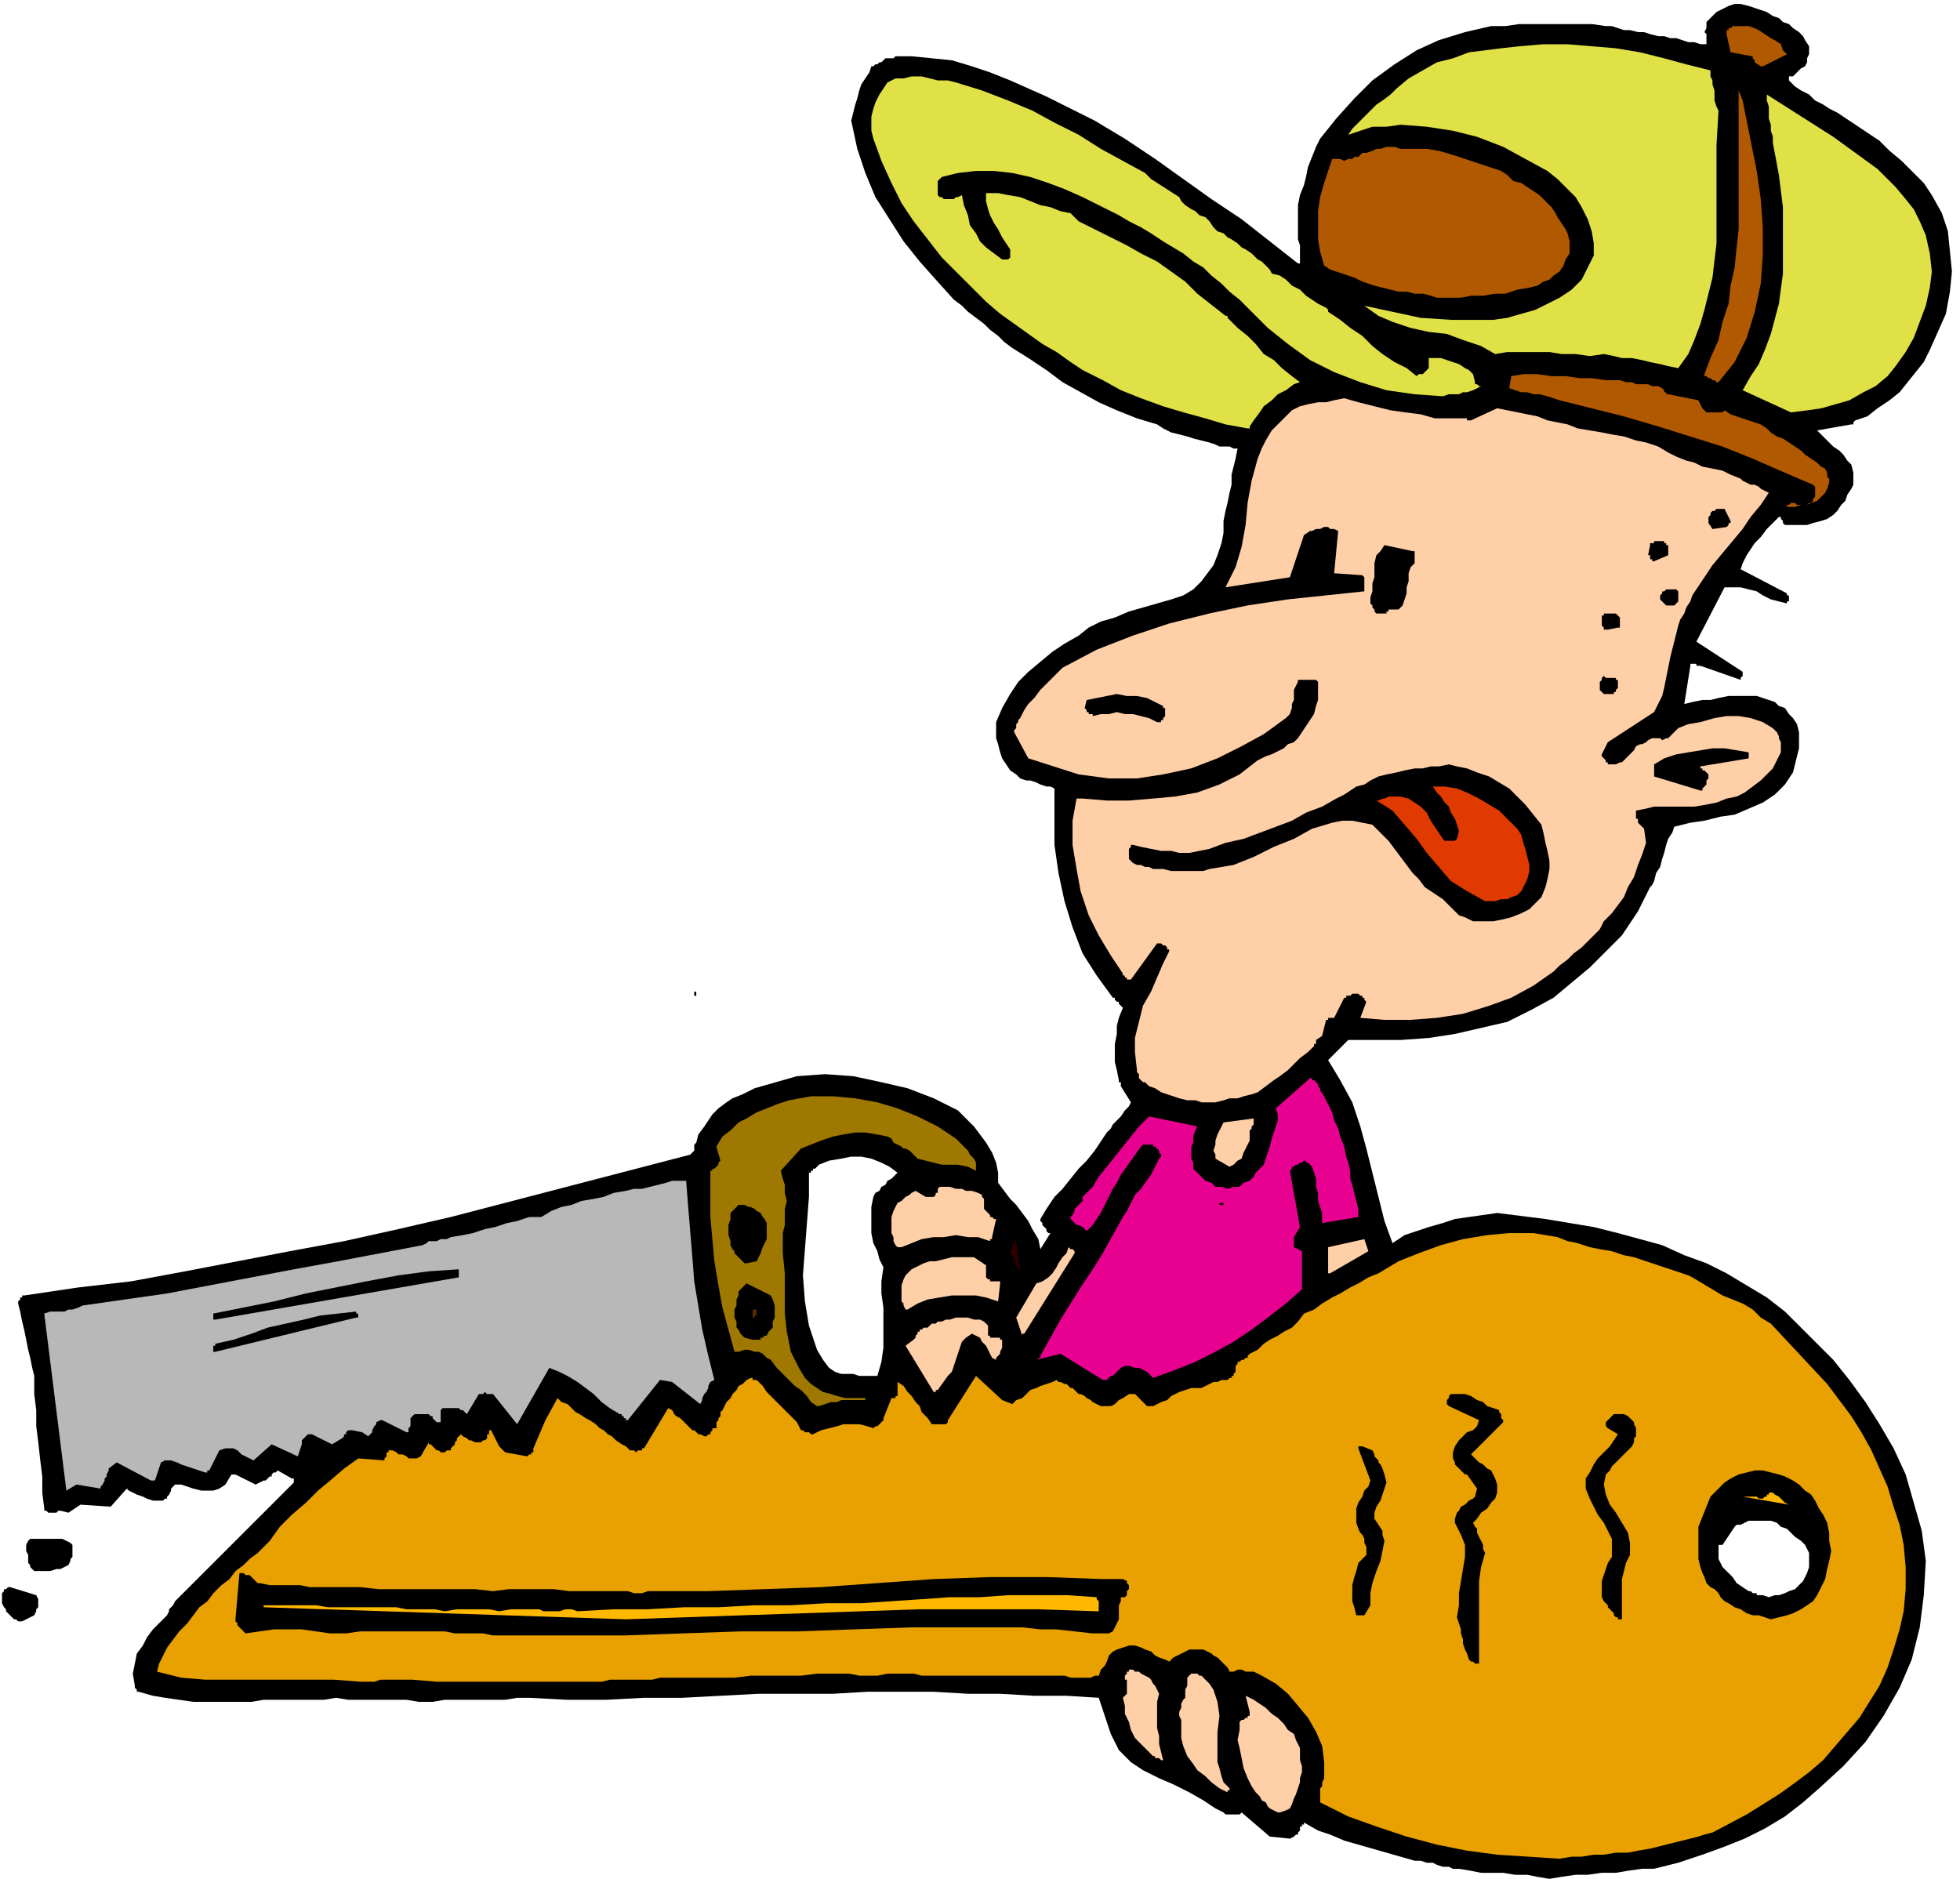 <svg xmlns="http://www.w3.org/2000/svg" fill-rule="evenodd" height="3.111in" preserveAspectRatio="none" stroke-linecap="round" viewBox="0 0 974 934" width="311.52"><style>.brush1{fill:#000}.pen1{stroke:none}.brush3{fill:#ffcfa8}.brush4{fill:#ffb800}.brush11{fill:#b05900}.brush12{fill:#e0e047}</style><path class="pen1 brush1" d="m770 934 6-1 7-1h6l7-1h7l6-1 7-1h6l12-3 12-4 11-4 10-4 10-5 10-6 9-7 8-7 12-11 11-12 9-13 8-14 6-14 4-16 2-16 1-17-2-15-4-14-4-14-6-13-7-12-7-11-8-11-8-10-8-8-8-8-8-8-9-7-10-6-10-6-10-5-11-4-11-5-11-3-11-3-12-3-24-4-24-3-7 1-7 1-7 1-6 2-7 2-6 2-6 2-6 4-4-11-3-12-3-12-3-12-3-11-4-12-6-11-6-10 10-10h26l14-1 13-2 13-3 13-3 12-6 11-6 6-5 6-5 6-5 5-5 6-6 5-5 4-6 4-6 1-2 1-2 1-2 1-2 1-2 1-2 1-1 1-2 1-4 2-3 1-4 1-3 1-4 1-3 2-3 1-3 8-2 7-1 8-2 7-1 7-3 7-3 6-4 5-5 2-3 2-3 1-4 1-4 1-4v-8l-1-4-2-3-2-2-2-3-3-1-2-2-3-1-3-1-3-1h-14l-5 1-4 1h-4l-5 1-4 1 3-19v-1h3v1h2l20 7v-1l1-1v-2l-23-15 14-27h8l4 1 4 1 3 2 4 2 4 1 4 1v-1h1v-3h-1v-1l-23-12 1-3 2-4 2-3 2-3 3-3 3-4 3-3 3-3h1v1l1 1v1l1 1h11l3-1 4-1 3-1 3-2 2-2 2-3 2-2 1-3 2-3 1-2v-6l-1-4-2-2-2-3-2-2-3-2-2-2-2-2-2-2-2-2 17-3h1v-1l1-1 6-2 5-4 6-4 5-4 4-5 4-5 4-5 3-6 4-9 4-9 2-11 1-10-1-10-1-10-3-9-5-9-4-6-6-6-5-5-6-5-5-5-6-4-6-4-6-4-3-2-4-2-3-2-4-2-3-3-4-2-3-2-3-3v-2h2l1-1 2-2 1-1 2-1 1-2v-2l1-2v-4l-2-3-1-2-2-2-3-2-2-2-3-1-2-2-3-1-3-2-3-1-3-1-3-1-4-1h-3l-3 1-2 1-2 1-2 1-1 1-2 2-1 1-1 1v3l-1 2 1 1v5h-3l-3-1h-3l-3-1-3-1h-3l-3-1h-3l-4-1-3-1h-3l-4-1h-3l-3-1-3-1h-3l-7-1h-36l-7 1h-7l-13 3-13 4-11 5-11 7-11 8-9 9-9 10-8 10-2 4-2 5-2 5-1 5-1 4-2 5-1 5v17l1 3v9h-1l-14-11-14-11-15-10-14-10-14-10-15-10-15-9-16-8-8-4-9-4-9-4-10-4-9-3-10-3-10-1-10-1h-8l-1 1h-4l-1 1-1 1h-1l-1 1h-1l-1 1h-1l-1 3-2 3-2 3-1 3-1 4-1 3-1 4-1 4 3 14 4 12 5 12 7 11 7 11 8 10 8 9 9 10 4 3 3 3 4 3 4 3 3 3 4 3 3 3 4 3 8 5 9 6 8 6 9 5 9 5 9 4 10 4 10 3 3 2 4 2 4 1 4 1 3 1 4 1 4 1 3 1 2 1h5l2 1h2l-1 5-1 4-1 4v5l-1 4-1 5-1 4-1 5v6l-1 5-2 6-2 5-3 4-3 4-4 4-5 3-6 2-7 2-7 2-7 2-7 3-7 2-6 3-5 4-7 4-6 4-6 5-6 5-5 5-4 6-4 7-3 7v8l1 3 1 4 1 3 2 3 2 3 3 2 2 2 3 1h2l3 1 2 1 3 1h2l2 1v28l2 14 3 14 4 13 5 13 7 11 8 11h1v1l1 1h1v1l1 1 1 1-2 5-1 4v4l-1 5v9l1 4 1 5v1h1v2l5 8-1 2-2 2-2 3-2 2-2 2-1 2-2 2-2 3-4 6-4 5-4 4-4 5-4 5-4 4-4 6-3 5v1l1 1v1l1 1 1 1v1l1 1h1l-5 8-1-5-3-5-2-4-3-4-3-4-3-3-3-4-3-4v-5l-1-5-2-5-3-5-3-4-3-4-4-4-4-4-12-6-13-5-13-3-14-3-14-1-14 1-7 2-7 2-7 2-6 3-5 2-3 2-4 3-3 3-2 3-2 3-3 4-1 4-1 1v3l-1 1-1 1-119 31-26 6-27 6-27 5-26 5-26 5-27 5-26 3-27 4h-1v1h-1v1l-1 1v1l1 4 1 5 1 4 1 5 1 5 1 4 1 5 1 4v9l1 8v8l1 8 1 9 1 8v8l1 8v1h1l1 1h4l1-1h1l4 1 6-4 15 1 8-9 1 1 2 1 2 1 3 1 2 1 3 1h5l1-1h1v-1l1-1 1-2v-1l1-1 1-1h3l3 1 3 1 4 1h6l3-1 3-2 3-5h2l2 1 2 1 2 1 2 1 2 1 2-1 2-1h1l1-1 1-1h1v-1l1-1h1l1-1 7 4h1v2l-6 6-7 7-7 7-7 7-7 7-7 7-7 7-8 8-1 1-1 1-1 1-1 2-1 1-1 1v1l-1 2-3 3-4 4-3 4-2 4-3 4-1 5-1 5 1 6v1l1 1v1h1l7 2 6 1 7 1 7 1h29l6-1h30l6-1 6 1h29l6 1h7l6-1h30l6-1h6l19 1h19l19-1h19l19-1 19-1h37l17-1h33l17 1h16l17 1h16l16 1 6 18 2 4 2 4 3 3 3 3 6 4 8 4 7 3 8 4 7 4 6 4 2 1 2 1 1 1h7l1-1 14 12 10 1 2-1 1-1h1v-1l1-1v-2h1v-1h1v-1l7 4 6 2 7 3 7 2 7 2 7 2 7 2 7 2h3l3 1h3l2 1 3 1h3l2 1h3l6 1 5 1h11l6 1h6l5 1 6 1zM436 684l2-7 1-7v-20l-1-7v-6l1-7-2-4-1-4-2-4-1-5v-13l1-5 1-2 2-1 1-2 2-1 1-2 2-1 1-1 2-2-4-3-4-2-5-2-5-1h-5l-5 1-6 1-5 2-1 1-1 1h-1v1h-1v1h-1v12l-1 13-1 13-1 13 1 13 2 12 2 6 2 6 3 5 3 4 3 2 3 1h6l3 1h9zm440 109 3 1 3-1h2l3-1 2-1 3-1 2-2 2-2 1-2 1-2 1-3v-7l-1-2-1-2-2-2-3-2-2-2-2-2-3-1-2-2-3-1h-11l-2 1-2 1h-2l-1 1-6 9h-2v7l2 4 2 2 3 3 2 3 3 2 3 2h1l1 1h2v1h3z"/><path class="pen1" d="m775 924 6-1h5l6-1h5l6-1h6l5-1 6-1 4-1 4-1 4-1 4-1 4-1 4-1 3-1 4-1 17-9 16-10 7-5 8-6 7-6 6-7 6-7 6-7 5-8 5-8 4-9 3-9 3-10 2-9 1-11v-11l-1-11-2-10-3-9-3-10-4-9-4-9-5-9-5-8-6-8-6-8-14-15-14-15-5-3-4-4-5-3-5-2-5-2-5-3-5-3-5-3-2-1-3-1-3-1-3-1-3-1-3-1-3-1-3-1-6-2-5-1-6-2-6-1-5-1-6-2-5-1-5-2-12-2h-12l-11 1-12 2-11 3-11 4-10 4-10 6-5 2-5 3-4 2-5 3-4 2-5 3-4 3-5 2-3 4-3 3-4 2-3 2-4 2-3 2-3 3-4 2-1 1v1h-1l-1 1h-1l-1 1h-1v1l-1 1v3l-1 1v1h-1v1h-1l-1 1h-3l-2 1h-2l-2 1-2 1-2 1h-5l-3 1-3 1-2 1-2 1-2 2-3 1-2 1-2 1h-3l-1-1-1-1-1-1-1-1-1-1-1-1h-3l-3 2-2 1-2 2-2 1h-5l-2-1-2-1-1-1-2-1-1-1-2-1h-1l-1-1-2-2h-1l-1-1-1-1h-1l-2-1h-1l-1-1-2 1-3 1-3 1-2 1-3 1-2 2-2 2-3 1-2 2-5-2-13-12-14 22v1l-1 1h-7l-2-3-3-3-1-3-2-2-2-3-2-2-2-3-3-2v7h-1v1h-2l-4 10v1l-1 1-1 1-1 1h-1l-1 1-3-1-4-1h-8l-3 1-4 1-4 1-4 2h-1l-1-1h-2l-1-1h-1l-2-4-3-3-3-3-3-3-3-3-3-3-2-3-3-3h-2v-1h-1l-2 1-2 2-2 1-1 2-2 2-1 2-2 2-1 2-1 2-1 1v2l-1 1v1l-1 1v3h-2v1l-1 1v1h-1l-1 1h-1l-2-1h-1l-1-1-1-1h-1l-2-2-1-1-2-2-1-1-2-1-1-1-1-2-2-1-12 20h-1v1h-2l-1 1-1-1h-2l-2-2-2-1-3-2-2-2-2-1-2-2-2-1-2-2-3-2-2-1-3-2-2-1-2-2-2-2-3-1-2-2-6 11-6 14v2h-1v1h-1l-1 1-11-2-3-3-4-8h-1v2h-1v2l-1 1h-1l-1 1h-3l-2-1h-1l-1-1-2-1-1-1-1 1-1 1v1l-1 1v1l-1 1-1 1v1h-2l-1 1h-2l-1-1h-1l-1-1-1-1-1-1h-1v-1l-4 7-2 1h-4l-1-1-2-1h-2l-1-1-2-1h-2v1h-1v2l-1 1v1l-13-1-7 5-7 6-6 5-6 6-7 6-6 6-5 7-6 6-4 3-3 3-4 3-3 4-4 3-4 4-3 4-4 3-3 4-3 4-4 4-3 4-3 4-2 4-2 4-1 4 12 3 12 1h64l13 1h7l3-1h16l12 1h82l4-1h21l4-1h37l8-1h25l8-1h16l5 1h9l5-1h13l4 1h71l3 1h10l2-1h2l1-3 2-2 1-2 1-3 2-2 2-1 3-1 3-1h3l3 1 2 1 3 1 2 2 2 1 3 1 2 1 1-1 1-1 2-1 2-1 2-1 2-1h7l2 1 2 1 1 1 2 1 1 1 2 2 1 1 1 1 1 2h2l2-1h2l2 1h4l2 1 2 1 7 4 6 5 5 6 5 6 4 7 3 7 1 8v8l-1 2v2l-1 1v7l14 7 14 5 15 5 15 4 15 3 15 2 16 1 15 1zm105-119 4-1 4-1 3-1 4-2 3-2 3-2 2-3 2-4 2-4 1-5 1-4 1-5-1-5v-4l-1-5-2-4-2-3-2-4-2-3-3-2-3-3-3-2-4-2-3-1-4-1-4-1h-4l-4 1-4 1-4 2-3 2-3 3-4 4-2 5-2 5-2 5v16l1 4 1 3 1 2 1 3 2 2 2 1 2 2 1 2 2 2 2 1 3 2 3 1 3 2 3 1h3l3 1 3 1z" style="fill:#e8a100"/><path class="pen1 brush3" d="m636 901 3-1 2-1 1-2 1-3 1-2 1-3 1-3v-2l1-3v-3l-1-3v-6l-1-2-1-2-1-3-3-2-2-3-3-3-3-2-3-3-3-2-3-2-4-2 2 8v2h-1v1h-1l-1 1h-1l-1 1v4l-1 5 1 4 1 5 1 5 2 5 2 4 2 3 2 2 1 2 2 1 1 2 1 1 2 1 2 1h1zm-26-10v-1h1v-1l-3-3-1-3-1-4-1-3v-15l1-8-1-7-1-3-1-3-2-3-3-3-1-1h-1l-1-1h-3l-1 1-1 1v4l-1 2v4l-1 1-1 2v2l-1 2v2l1 2v9l1 4 2 5 3 4 2 3 4 3 3 3 4 3 4 2zm-32-16-1-4-1-4v-4l-1-4v-13l1-4-1-2-1-2-1-1-1-2-1-1-2-1-2-1-1-1h-2l-1-1h-2v1h-1v1l-1 1v2h1v7l-1 1-1 1 1 4v4l2 4 1 4 2 4 3 3 3 3 3 3h1v1h2l1 1h1z"/><path class="pen1 brush1" d="M734 827h1v-41l1-7 2-7-1-2v-2l-1-2-1-2-1-2v-2l-1-1-1-2 2-2 2-3 3-2 2-3 2-2 1-3v-4l-1-3-1-2-1-2-2-1-2-2-2-1-1-1-2-2-1-1 15-15 1-1v-1l-1-1v-2l-1-1v-1l-3-1-3-1-2-2-3-1-3-2-3-1h-7l-1 1v1l-1 1v2l1 1 15 7-1 3-2 2-3 1-2 2-2 2-2 3-1 3v3l1 2v1l1 1 1 1 1 1 1 1 1 1h1l5 7-1 4-1 1-2 1-2 2-2 1-1 2-1 1-1 3v2l3 6 2 5v6l-1 6-1 6-1 6v6l-1 6 1 3 1 3v2l1 3v2l1 3 1 2 1 3 1 1h1l1 1h1zm-479-14h56l28-1 29-1h28l28-1 29-1h55l9 1h8l9 1 9 1h8l2-1 1-2 1-2 1-2v-7l1-2v-2h2l1-1v-2l1-1v-2l-1-1v-1l-2-1h-10l-28-1h-28l-28 1-28 2-28 2-28 1-28 1h-30l-3 1h-4l-3-1h-29l-8-1h-22l-8 1-9-1h-48l-9-1h-25l-5-1h-15l-5-1h-1l-1-1-1-1-1-1-1-1h-2l-1-1h-2l-2 23v1l1 1v1l4 4 7-1 7-1h14l7 1 7 1h8l7-1h42l5 1h14l5 1h10zm-244-7 6-3 1-2v-1l1-1v-4l-1-2-13-4H4l-1 1H2v1l-1 1v5l1 2 1 1v1l1 1 1 1 1 1 1 1h1l1 1h2z"/><path class="pen1 brush4" d="m311 805 29-1 29-1 30-1 29-1 29-1h58l30 1h1v-5l-1-1v-1l-15-1h-29l-14 1h-15l-14 1-15 1-15 1h-17l-18 1h-18l-18 1h-17l-18 1h-17l-18 1-3-1h-3l-3 1h-8l-2-1h-14l-6 1-5-1h-16l-6 1-5-1h-14l-5-1h-34l-6-1h-26v1l180 6z"/><path class="pen1 brush1" d="M804 805h2v-20l1-4 1-4 2-4v-6l-1-5-3-5-3-5-3-4-2-5-1-5 1-5 2-2 1-2 2-2 2-2 2-2 1-1 2-2 1-1 1-2v-2l1-1v-4l-1-2v-1l-1-1-1-1-1-1-2-1h-5l-3 3-1 1v2l1 1 5 3-2 3-2 3-3 3-3 3-2 3-2 4-2 3v5l2 5 2 4 2 4 3 4 2 4 2 4v9l-2 3-1 3-1 3-1 3v8l1 2 1 1 1 1v1l1 1 1 1 1 1v1l1 1h1v1zm-128-2h2l3-5v-6l1-5 2-6 2-5 1-5 1-5-1-3v-2l-2-3-2-3v-3l1-3 2-3 1-3 1-3 1-3-1-4-1-3-1-2-1-1v-1l-1-1-1-1v-1l-1-2-5-2h-2v1l6 16-1 3-2 2-1 3-2 3-1 3v7l1 3 1 2 1 1 1 2v2l1 2v4l-1 1-3 3-1 4-1 3-1 4v8l1 3 1 4h2zM19 781h6l3-1h2l2-1 2-1 1-2v-1l1-1v-6l-1-1-2-1-2-1H15l-1 1-1 2v3l1 2v4l1 1v1l1 1 1 1h2z"/><path class="pen1 brush4" d="m889 748-2-1-1-1-1-1-1-1-2-1-1-1h-2v1h-1v1h-1l-1 1h-2l-1-1h-7l23 4z"/><path class="pen1" style="fill:#b8b8b8" d="m33 741 5-3 12 2v-1l1-1 1-2v-1l1-1v-1l1-2v-1l4-3 17 9h2l3-9 2-1h3l3 1 2 1 3 1 3 1 3 1 3 1h1v-1h1l5-10 3-1h4l2 1 2 2 2 1 2 1 2 1 9-8 13 6 2-6v-2l1-1 1-1 1-1h2l10 5 5-3 1-1v-1h1v-1l1-1h2l5 1 3 2 1-1 1-1v-1l1-2 1-1v-1l2-1h1l12 6h1v-2l1-1v-4l1-1 1-1h7l1 1h1v1l1 1 1 1h2v-6l1-1h8l1 1h1l1 1 1 1 6-10h2l1-1 1 1h3l12 15 16-28 5 2 4 2 5 3 4 3 4 3 4 4 4 3 5 3h1v1h1v1h1v1h1l16-20 6 1 14 11 1-2v-1l1-2 1-1 1-2v-1l1-2 2-1-3-12-3-13-2-12-2-12-1-13-1-12-1-12-1-13h-7l-3 1-4 1-4 1-4 1h-4l-4 1-6 1-5 2-5 1-6 1-5 2-5 1-5 2-5 3h-6l-6 2-5 1-6 2-5 1-6 2-5 1-6 1-2 1h-3l-2 1h-4l-1 1-2 1-21 4-21 4-22 4-21 4-21 4-21 4-21 3-21 3-2 1-3 1h-2l-2 1h-7l-3 1 11 88z"/><path class="pen1" style="fill:#9e7800" d="m407 699 3-1 3-1h3l2-1h12v-1h1-11l-4-1-3-1-4-1-3-2-3-2-3-3-3-5-2-4-2-4-2-10-1-9v-20l-1-10v-10l1-4v-8l1-4-1-4v-4l-1-3-1-4 10-11 5-2 5-2 6-2 5-1 6-1h5l6 1 5 1 2 1 1 2 2 1 2 1 1 1h1l2 1 1 1 3 3 4 1 4 1 4 1h8l5 1 4 2v-4l-1-2-2-2-1-2-2-2-2-2-2-2-9-6-10-5-10-4-10-3-11-2-11-1h-11l-11 2-6 2-5 2-5 2-5 3-4 2-4 4-4 3-3 5 2 7-1 1v1l-1 1-1 1h-1v1h-1v23l1 11 1 11 2 12 2 11 3 11 3 11h2l3-1h2l3 1h2l2 1 2 2 2 1 3 4 3 3 3 3 3 3 3 2 3 3 2 3 3 2h1z"/><path class="pen1 brush3" d="m466 691 5-7 2-2 1-3 1-3 1-3 1-3 1-3 2-2 3-2 2 1 2 1 1 2 2 2 1 2 1 2 1 2 2 1v-1l1-1 1-1v-1l1-2v-4h-1v-1h-5v-1h-1v-5l-2-2-2-1h-3l-3-1h-6l-3 1h-2l-2 1h-2l-1 1h-2l-1 1-1 1h-2l-1 1h-1v1h-1v1l-1 1v1l-1 1-4 3 14 23h1v-1h1z"/><path class="pen1" style="fill:#e80091" d="M548 686h2l1-1 1-1h1l1-1 1-1 1-1 1-1 2-1h2l3 1h2l2 1 2 1 2 2 1 1 11-4 10-4 10-5 9-5 9-6 8-6 9-7 8-7v-19l-4-2v-5l3-5-5-28 1-1v-1h1l1-1h1l1-1h1l1-1h1v1h1l2 2 1 3 1 3v4l1 3v4l1 3 1 3v5l18-3v-4l-1-4-1-4-1-4-1-3v-4l-1-4-1-3-1-5-2-5-1-4-2-4-1-4-2-4-2-4-2-3v-1l-1-1v-1l-1-1-1-1h-1v-1h-1l-17 15 1 3v3l-1 3-1 3-1 3-1 4-1 3-1 3-1 3-2 2-2 2-1 2-2 2-3 1-2 2h-3l-3 1-3-1h-3l-2-2-3-1-2-2-2-2-2-2v-3l-1-2v-6l1-2v-3l1-3 1-2-24-5-5 5-4 5-4 5-4 5-4 5-4 5-3 5-5 5v2l-1 1-1 1-1 1-1 1v1l-1 2-1 1v1l1 1 1 1 1 1h1l2 1 1 1 1 1 3-3 2-3 2-3 2-4 2-4 2-4 2-3 2-4 10-14 1-1h5v1h1l1 1 1 1v1l1 1v1l-1 1-2 4-2 4-3 4-2 3-3 3-2 4-2 4-2 3-5 9-5 9-5 8-6 9-5 8-5 8-5 9-5 9v1h-1v1h-1l12-3 21 13z"/><path class="pen1 brush1" d="m107 672 70-17h1v-2h-1v-1l-9 1-9 1-8 2-9 2-9 2-8 3-9 3-9 2v1h-1v3h1zm267-6h4v-1h1l1-1h1l1-2 2-2v-3l1-2v-6l-1-3-1-2-12-6-1 1-2 2-1 1v2l-1 2v3l-1 2v4l1 2v3l1 1 1 2 1 1 1 1 4 1z"/><path class="pen1 brush3" d="m509 663 25-40v-1l-1-1h-1l-1-1-1 3-2 2-2 3-1 2-2 3-2 2-3 2-3 1-10 17 3 9v-1h1z"/><path class="pen1 brush1" d="m107 656 121-21v-4l-15 1-15 2-16 3-15 3-15 3-16 4-15 3-15 3v3h1z"/><path class="pen1" style="fill:#592900" d="M374 655h1v-1h1v-3h-2v4z"/><path class="pen1 brush3" d="m451 651 5-3 5-2 6-1 6-1h12l5 1 6 2 1-9v-1h-5v-1h-1l-1-1v-6l-3-2-3-2h-11l-4 1-4 1h-3l-3 1-2 1-2 1-2 1-2 2-1 1-1 2-1 3v8l1 1v1l1 2h1zm210-18 19-11-2-6-18 4v13h1z"/><path class="pen1" style="fill:#2b0000" d="m507 631-2-14h-1v1l-1 1v2l-1 1 4 9h1z"/><path class="pen1 brush1" d="m371 628 5-1 1-2 1-2 1-3 1-2 1-2v-8l-1-2-1-1-1-2-2-1-1-1-2-1h-1l-2-1h-3l-2 2-2 2v3l-1 3v5l1 3v2l1 2 1 1v1l1 1 1 1 1 1 1 1 1 1h1z"/><path class="pen1 brush3" d="m448 620 5-2 5-2 6-1h5l6-1 6 1h5l6 2v-1h1v-1l2-9h-1l-1-1h-1v-1l-1-1-1-1-1-1v-5l-1-1v-1l-2-1-3-1h-3l-2-1h-3l-3-1h-5l-1 1v2h-1v1l-1 1h-4l-5-3-2 1-1 1-2 1-2 2-2 1-1 2-1 2-1 3v8l1 2v2l1 2 1 1h2z"/><path class="pen1 brush1" d="M607 599h1v-1h-2v1h1z"/><path class="pen1 brush3" d="m611 580 2-1 2-2 2-1 1-3 1-2 1-2 1-2v-5l1-1v-1l1-1v-3l-15 2-1 2-1 2-1 2-1 3v2l-1 3 1 2v2l7 4zm-14-32h7l4-1 3-1h4l3-1 4-1 3-1 4-3 4-3 3-2 4-3 3-3 3-3 4-3 3-3v-1h1v-2l3-2 2-8h1v-1h3l5-10h1v-1h2l1-1h3l1 1h1v1h1v1l1 1-3 8 12 1h13l13-1 13-2 13-4 11-4 11-6 10-7 3-3 4-3 3-3 4-3 3-3 3-3 3-3 2-4 4-4 3-4 3-4 2-5 3-5 2-6 2-5 2-6-1-7-3-3v-2h-1v-4l5-1 4-1h20l6-1 5-1 5-2 5-1 4-2 4-3 4-3 3-3 3-3 2-4 1-2 1-2v-5l-1-2v-1l-1-2-2-2-5-3-6-2-6-1h-6l-6 1-7 2-6 1-5 2-1 1-1 1-1 1-1 1-1 1h-1l-2 1-1-1h-4l-2 1-1 1-2 1h-1l-2 1-1 2-1 1-1 1-2 2-1 1-1 1h-1l-2 1h-4v-1h-1v-1l-1-1-1-1v-1l3-6 23-15 2-4 2-4 1-4 1-5 1-5 1-5 1-4 1-4 1-4 1-4 1-3 2-3 1-3 2-3 1-3 2-3 4-6 4-6 5-6 5-6 5-6 4-6 5-6 4-6-2-1-2-1-1-1-2-1h-2l-2-1-2-1-1-1-5-2-4-2-5-1-5-1-4-2-4-1-5-2-4-2-5-3-6-2-5-1-6-2-6-1-5-1-6-1-6-1-5-2-5-1-5-1-5-2-5-1-5-1-5-1-5-1-13 6h-2v-1h-16l-7-2-8-1-7-1-8-2-8-2-7-2-5 1-4 1h-4l-5 1-4 1-4 2-3 3-3 3-4 4-3 5-2 4-2 5-3 11-2 11-1 11-2 11-3 10-5 10 32-5 1-3 1-3 1-3 1-3 1-3 1-3 1-3 3-2h1l2-1h2l2-1h2l1 1h2l2 1-2 21 14 1 1 1v7l-19 2-19 2-20 3-19 4-20 5-18 6-18 7-17 9-3 3-2 2-3 3-3 3-3 4-3 3-2 3-2 4-1 1v1l-1 1v2l-1 1v1l7 13 25 8 15 2h14l13-2 14-3 13-5 12-6 11-6 11-8 2-2 1-3v-2l1-2v-5l1-2 1-2v-1h9l1 1v9l-1 3-1 4-2 3-2 3-2 3-2 3-2 2-3 1-2 2-2 1-2 1-2 1-3 1-2 1-2 1-9 7-10 5-11 4-11 2-11 1-12 1h-11l-12-1h-3l-2 11v12l2 12 2 11 4 12 5 10 6 10 6 9v1h1v1h1v1h2l13-18h2l1 1h1l1 1v1h1v1l-3 6-3 7-3 7-4 7-2 8-2 8v7l1 9v1l1 1v2l1 1 1 1h1l1 1 1 1 3 1 3 2 3 1 3 1 3 1 4 1h4l3 1z"/><path class="pen1 brush1" d="M346 495v-2h-1v2h1zm386-37h10l5-1 4-1 5-2 4-2 3-3 3-3 2-5 1-4 1-5v-4l-1-5-1-4-1-5-1-4-4-5-4-5-4-4-4-4-5-3-5-3-6-2-5-2-5-1-4-1-5 1h-4l-4 1h-4l-5 1-4 1-5 1-4 1-4 2-3 2-4 1-3 2-3 2-4 2-7 4-8 3-7 4-8 3-8 3-8 3-9 2-8 3-5 1-5 1h-5l-4-1h-5l-5-1-5-1-4-1h-1v1l-1 1v5l1 1 1 1 2 1h2l2 1h2l2 1h5l4 1h16l3-1 12-2 10-4 10-5 10-4 9-5 10-3 5-1h5l5 1 5 1 4 4 4 4 3 4 3 4 3 4 3 4 3 3 3 4 3 2 3 2 3 2 3 3 2 2 3 3 3 1 4 2z"/><path class="pen1" style="fill:#e03a00" d="M738 448h5l3-1h3l2-1 3-1 2-2 1-2 2-4 1-4v-3l-1-4-1-4-1-3-1-4-2-3-4-4-5-5-5-3-5-3-6-3-5-2-6-1h-6l2 3 2 2 2 3 2 2 1 3 2 3 1 3 1 3-1 4-1 1h-5l-1-1-2-3-2-3-2-3-2-4-3-3-3-2-3-2-4-1h-6l-2 1h-1l-2 1h-1l8 5 6 7 6 7 5 7 6 7 6 7 8 5 9 5z"/><path class="pen1 brush1" d="M845 393h1v-1l1-1 1-1v-2l1-1v-2l-1-1-1-1h-1v-1h-1v-1l24-4v-3l-6-1-6-1h-6l-6 1-6 1-6 1-6 2-5 3v6l23 7zm-270-34h2v-1h1v-1l1-1v-4h-1v-1l-4-2-4-2-5-1h-5l-5-1-5 1-5 1-5 1-1 4 1 1v1h1v1h2v1l4-1h4l4-1 4 1h4l4 1 4 1 4 2zm222-14h5v-1h1v-1l1-1v-4h-1v-1h-5l-1-1-1 1v1l-1 1v4l1 1 1 1zm2-32 5-1h1v-5l-1-1-1-1h-6v1h-1v5l1 1v1h2zm-113-8h3v-1h1v-1h5l2-2 1-3 1-3v-3l1-3v-4l1-3 2-2v-6h-1l-14-3-2 3-2 2-1 4v7l-1 3v4l-1 3v3l1 1v1l1 1v1l1 1h2zm143-4h3l1-1 1-1v-5l-1-1h-5l-1 1h-1v1l-1 1v2l3 3h1zm-7-22 7-3v-5h-1v-1h-1v-1h-5v1h-2v1l-1 5h1v2h1v1h1zm29-16 7-1 1-1v-1h1v-1l-3-6h-4l-1 1h-1l-1 1v1l-1 1v3l2 3z"/><path class="pen1 brush11" d="M889 252h3l3-1h3l2-1 3-1 2-2 2-2 1-2 1-3v-2l-1-1v-2l-1-2-2-1-1-1-1-1-3-2-3-2-2-2-3-2-3-2-3-2-3-1-3-2-2-2-3-2-3-1-3-1-3-1-3-1-3-1-3-2-1 1h-8l-1-1-1-1-2-4-15-3h-1v-1h-1v-1l-1-1-2-1h-3l-2-1h-6l-2-1h-3l-3-1h-7l-7-1h-6l-7-1h-7l-7-1h-7l-6 1-1 6 3 1 3 1h3l3 1h3l4 1 3 1 3 1 16 4 16 4 17 5 16 5 16 5 15 6 16 7 14 6 1 1v5l-1 1v1l-1 1h-1l-1 1h-5l-1-1h-2l-1 1h-1v1h1z"/><path class="pen1 brush12" d="m621 212 2-3 3-4 2-3 4-3 3-3 4-2 4-3 3-1-4-3-5-4-4-4-5-3-4-5-4-4-5-4-4-4-1-1v-1h-1l-14-11-6-6-7-5-7-5-8-4-7-4-8-4-8-4-8-4-4-4-5-1-5-2-5-1-5-2-5-2-6-1-5-1h-6v4l1 4 1 3 2 4 2 3 2 4 2 3 2 3v4l-1 1h-3l-4-3-4-3-3-3-2-4-3-4-1-5-2-5-1-5-2 1h-1l-1 1h-5l-1-1h-1l-1-1v-7l1-1 1-1 8-2 9-1h9l9 1 9 2 9 3 8 3 9 4 6 3 6 3 6 3 5 3 6 3 5 3 6 4 5 3 5 3 5 4 5 3 4 4 5 4 4 4 5 4 4 4 10 10 10 8 11 8 12 6 13 5 13 4 14 2 14 1 3-1h5l2-1h2l3-1 2-1 2-1h-1l-1-1h-1v-1l-1-4-2-2-2-1-3-2-3-1-3-1-3-1h-6v5l-1 1-1 1-1 1h-2l-1 1-5-4-6-3-6-4-5-4-5-5-6-4-5-4-6-4v-1l-1-1-4-2-3-2-3-2-3-3-4-2-3-3-3-2-4-1-1-2-2-2-1-1-1-1-2-1-1-1-1-1-1-1-3-2-2-1-2-2-3-2-2-1-2-2-3-1-2-2-2-3-2-2-3-1-2-2-2-1-3-2-2-2-1-2-14-9-3-3-11-6-11-6-11-7-12-6-11-6-12-5-13-5-13-4-4-1h-5l-4-1-4-1h-5l-4 1h-4l-4 2-2 3-2 3-2 4-1 3-1 4v7l1 4 4 11 5 11 5 10 6 9 7 9 7 9 8 8 8 8 6 6 7 6 7 5 7 5 7 5 7 4 7 5 6 4 10 5 9 5 10 4 11 4 10 3 11 3 10 3 11 2h1v-1zm269-7 8-1 7-1 7-2 7-2 7-4 6-3 6-5 4-5 5-7 4-7 3-8 3-8 2-9 1-8-1-9-2-9-3-7-3-6-4-5-5-6-9-9-11-8-11-8-11-7-11-7-11-7v3l1 3v6l1 3v3l1 3v3l3 16 2 16v33l-2 15-4 15-3 8-3 7-4 6-4 7 24 11z"/><path class="pen1 brush11" d="m854 190 4-5 4-5 3-6 3-6 4-13 3-14 1-14v-14l-1-14-2-14-1-5-1-5-1-5-1-5-1-5-1-5-1-5-2-5v69l-1 9-1 10-2 9-1 9-3 9-2 9-4 9-3 8v1h1l1 1h1l1 1h1l1 1h1z"/><path class="pen1 brush12" d="m834 183 5-7 3-7 3-8 2-7 4-16 2-17V72l1-17-1-2-1-3v-5l-1-3v-2l-1-2v-3l-12-3-11-3-12-3-12-2-12-1-12-1h-12l-12 1-9 1-8 1-8 1-8 3-8 2-7 4-7 4-6 5-3 3-4 3-3 2-3 3-3 3-3 3-3 3-2 3 6-2 6-2h7l7-1 13 1 13 2 12 3 13 5 11 6 11 6 5 4 5 5 4 4 3 5 3 6 2 6 1 6v6l-6 12-5 5-6 4-6 3-6 3-7 2-7 2-7 1h-21l-15-1-14-3-14-3 7 5 7 3 9 3 9 2 9 1 8 3 9 3 7 4 6-1h21l6 1h7l7 1 7-1 5 1 4 1h5l5 1 4 1 5 1 4 1 5 1z"/><path class="pen1 brush11" d="M714 148h12l5-1h6l6-1h5l6-2 6-1 4-1 3-2 3-1 2-2 3-2 2-3 1-3 2-3v-6l-1-4-1-2-2-3-2-3-1-2-2-3-3-3-3-3-3-2-3-2-3-2-4-1-3-3-3-2-6-2-6-2-6-2-6-2-7-2-6-1h-13l-3-1h-4l-3 1h-2l-2 1-3 1h-2l-2 2h-2l-1 1h-2l-2 1-2-1h-4l-2 6-2 6-2 7-1 7v14l1 6 2 7 3 2 3 1 3 1 3 1 3 1 4 2 3 1 3 1 4 1 4 1 4 1h4l4 1h4l4 1 3 1zM876 33l12-6-2-2-1-3-3-2-2-1-3-2-3-2-2-1-3-1h-8l-1 1h-1v1h-1v2l2 9 11 2v1l1 1v1l3 2h1z"/></svg>
